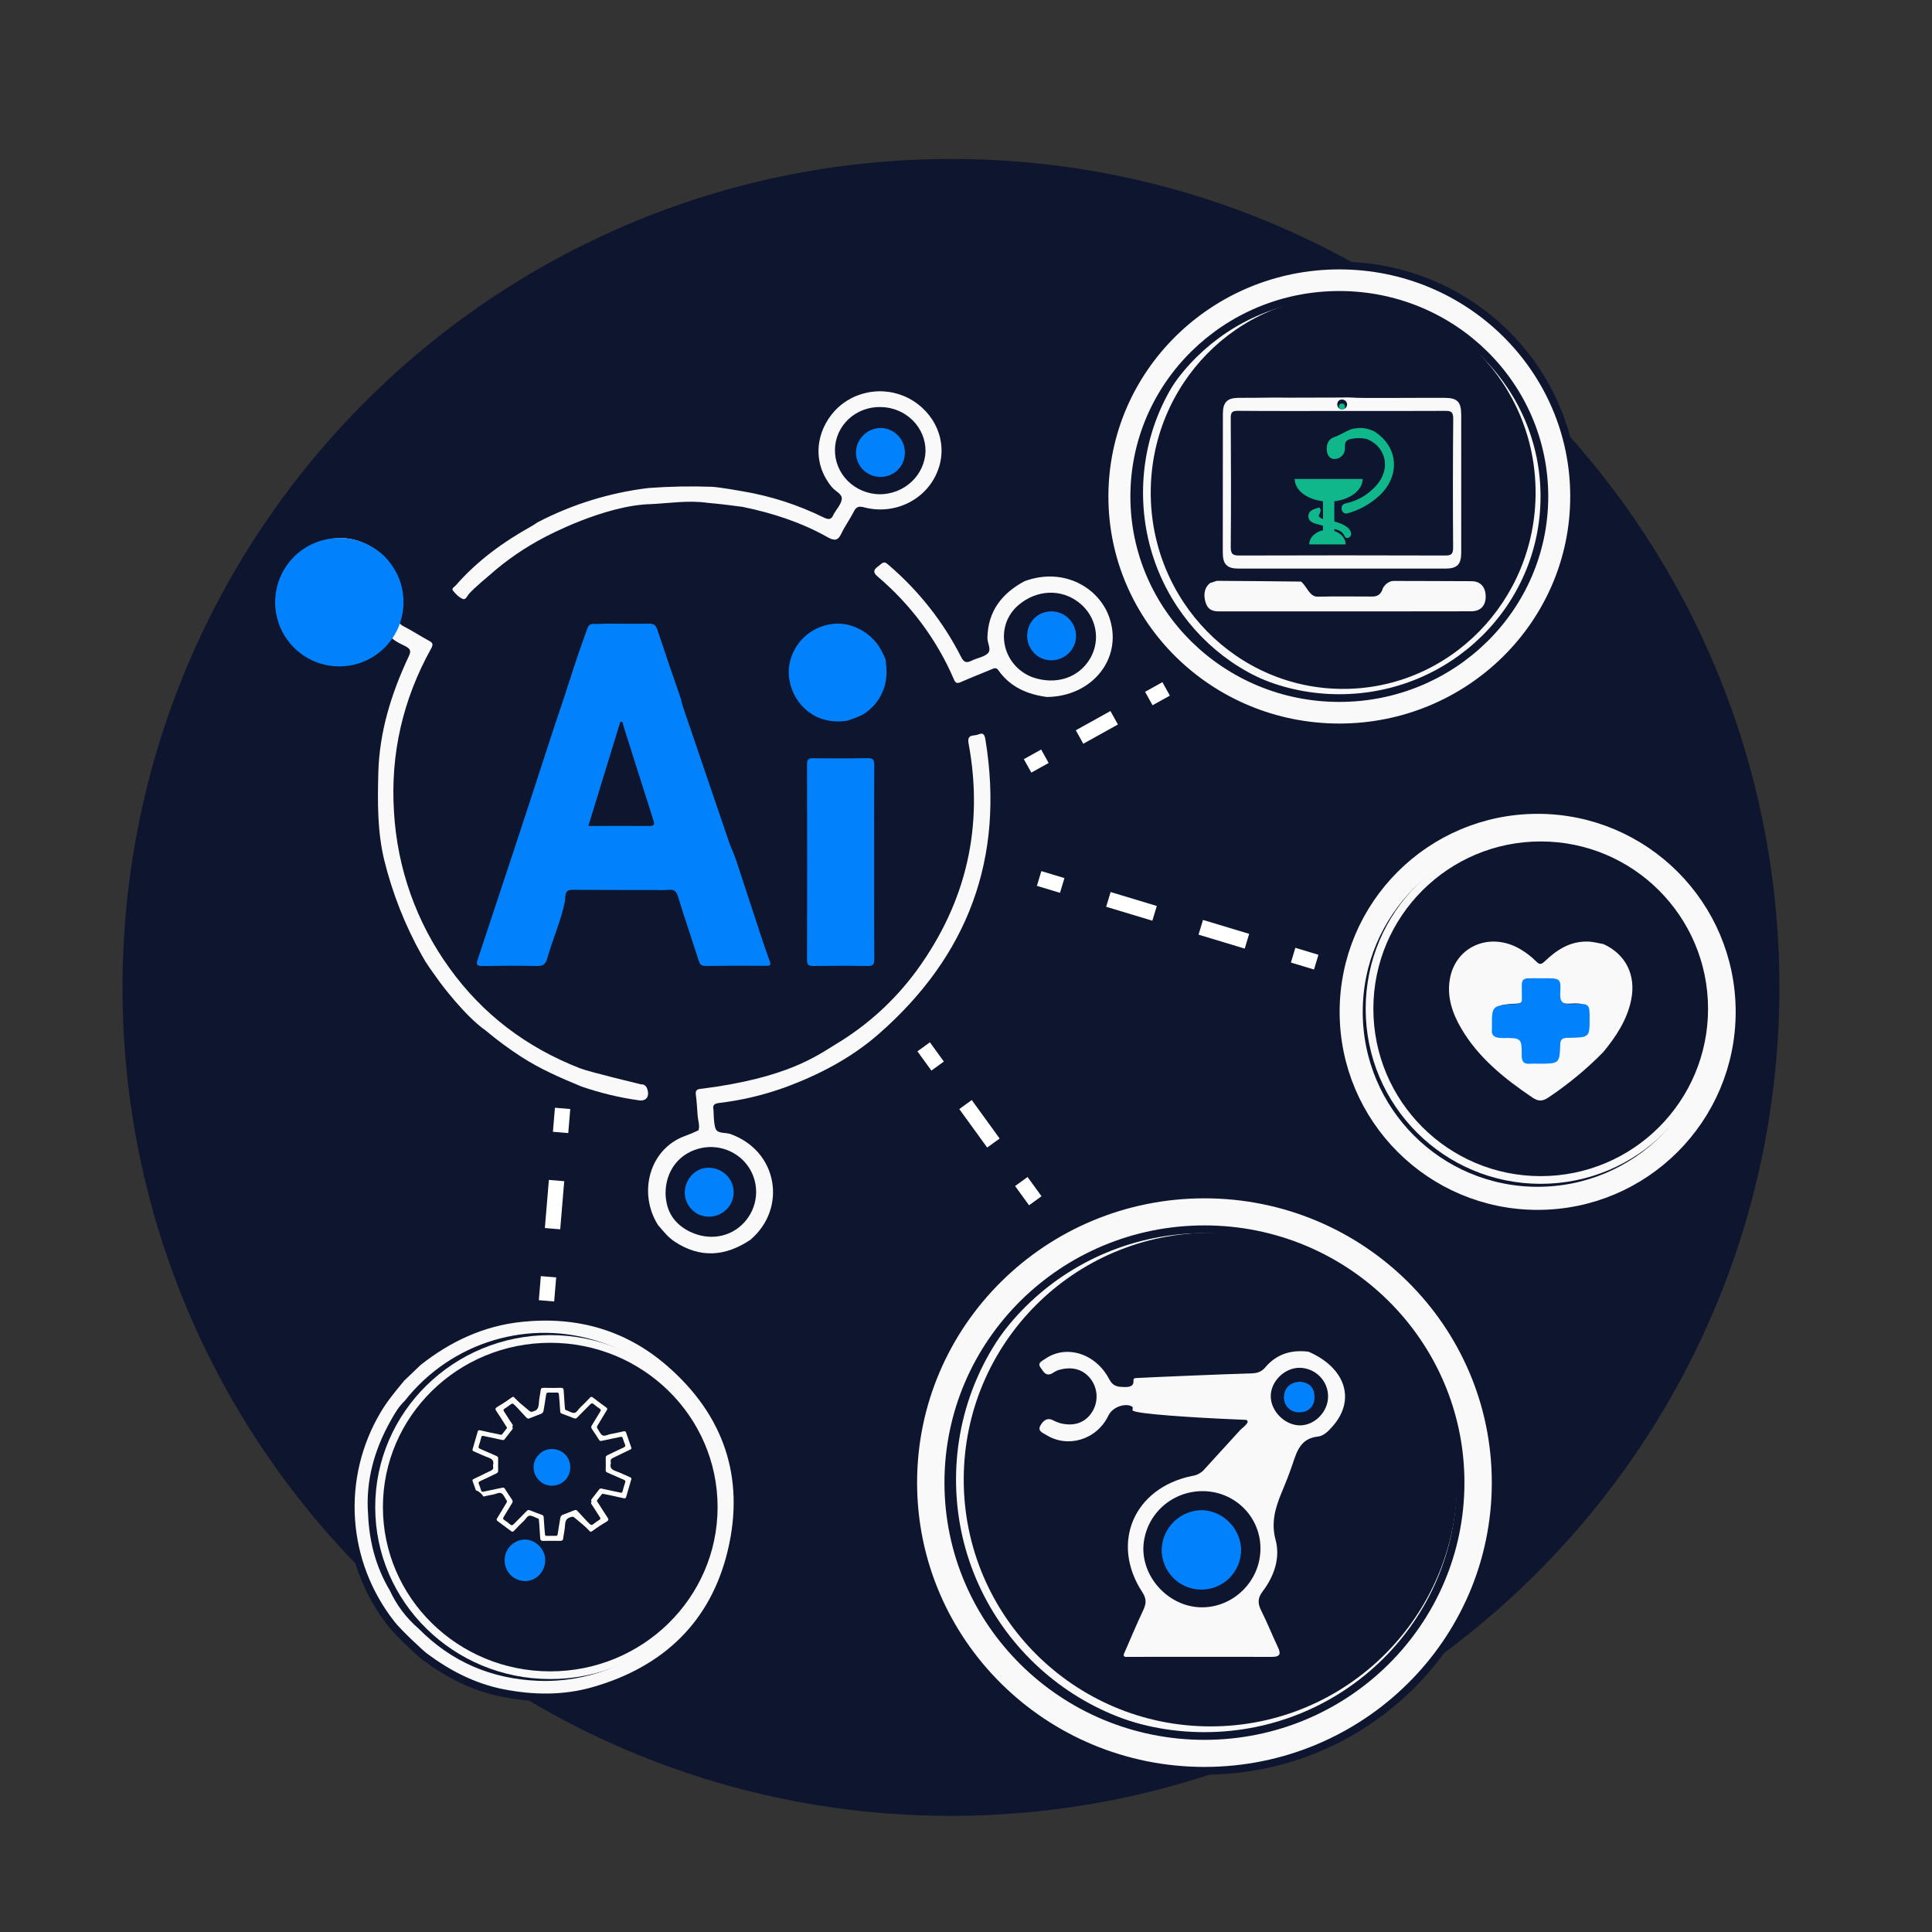 <svg width="251" height="251" viewBox="0 0 251 251" fill="none" xmlns="http://www.w3.org/2000/svg">
<rect x="0" y="0" width="251" height="251" fill="#333333" stroke="none"/>
<path d="M231.172 128.281C231.156 187.722 182.956 235.909 123.514 235.909C64.073 235.909 15.899 187.722 15.916 128.281C15.932 68.839 64.132 20.652 123.573 20.652C183.015 20.652 231.188 68.839 231.172 128.281Z" fill="#0E152E"/>
<path d="M78.872 81.019C80.675 81.019 82.475 81.067 84.275 81.019C84.941 81.003 85.214 81.243 85.417 81.847C86.409 84.847 87.434 87.821 88.46 90.797C88.533 91.095 88.587 91.4 88.685 91.689C90.703 97.634 92.725 103.576 94.754 109.515C95.028 110.314 95.262 110.631 95.678 111.881C96.728 115.08 97.777 118.276 98.826 121.471C99.203 122.613 99.58 123.748 100.002 124.882C100.183 125.364 100.064 125.474 99.592 125.474C96.927 125.463 94.262 125.455 91.609 125.492C90.994 125.492 90.885 125.143 90.743 124.702C89.856 121.957 88.935 119.221 88.078 116.466C87.873 115.785 87.566 115.522 86.858 115.607C86.244 115.65 85.628 115.657 85.013 115.627C81.466 115.627 77.919 115.627 74.372 115.601C73.245 115.601 73.525 116.429 73.382 117.141C72.875 119.664 71.785 122.038 71.094 124.52C70.874 125.31 70.513 125.515 69.741 125.499C67.387 125.451 65.025 125.461 62.679 125.499C61.954 125.509 61.829 125.352 62.064 124.642C65.199 115.199 68.336 105.758 71.397 96.285C72.256 93.627 73.185 90.992 74.026 88.328C74.731 86.088 75.506 83.849 76.318 81.632C76.478 81.195 76.697 81.046 77.138 81.057C77.718 81.081 78.296 81.038 78.872 81.019ZM76.437 107.307C79.205 107.307 81.796 107.294 84.386 107.307C85.13 107.307 85.017 106.973 84.855 106.464C83.555 102.405 82.282 98.338 80.988 94.277C80.927 94.086 81.009 93.751 80.593 93.763C79.221 98.237 77.847 102.707 76.437 107.307Z" fill="#0182FC"/>
<path d="M83.075 142.96C80.5 142.606 77.965 141.998 75.504 141.142C72.817 140.034 70.158 138.877 67.695 137.281C66.092 136.245 64.555 135.107 63.09 133.876C60.413 132.023 57.188 127.676 57.061 127.493C56.934 127.31 56.038 126.052 56.034 126.052L55.596 125.42L55.612 125.436L55.194 124.802L55.21 124.818L54.794 124.1C52.621 120.222 50.98 116.057 49.914 111.721C49.02 108.003 49.054 104.231 49.148 100.452C49.281 95.099 50.827 90.135 53.062 85.36C53.369 84.701 53.463 84.372 52.694 83.966C52.121 83.666 51.488 83.423 50.979 82.959C50.553 82.568 50.33 82.996 50.093 83.262C48.944 84.576 47.398 85.456 45.702 85.762C41.984 86.451 38.459 84.411 37.052 80.717C35.721 77.252 37.052 73.194 40.157 71.176C43.023 69.323 46.23 69.49 49.153 71.651C51.518 73.402 52.676 76.838 51.864 79.916C51.663 80.639 51.765 81.026 52.443 81.372C53.544 81.934 54.585 82.626 55.676 83.213C56.17 83.48 56.353 83.639 56.01 84.259C52.354 90.837 50.702 97.926 51.186 105.476C51.605 112.793 54.095 119.826 58.353 125.716C62.726 131.821 68.454 136.095 75.329 138.78C76.682 139.307 83.105 140.819 83.288 140.88C83.446 140.865 83.604 140.902 83.739 140.986C83.874 141.07 83.979 141.197 84.038 141.348C84.239 141.809 84.369 142.633 83.654 142.906C83.468 142.972 83.269 142.991 83.075 142.96V142.96ZM44.389 72.115C41.108 72.105 38.668 74.585 38.672 77.927C38.661 79.467 39.248 80.949 40.303 82.046C41.359 83.143 42.796 83.766 44.299 83.779C47.402 83.828 50.073 81.115 50.079 77.909C50.078 77.145 49.93 76.389 49.644 75.684C49.357 74.98 48.937 74.34 48.409 73.801C47.88 73.263 47.253 72.837 46.563 72.547C45.873 72.258 45.135 72.111 44.389 72.115V72.115Z" fill="#F9F9F9"/>
<path d="M108.593 135.657C112.715 133.186 116.292 129.921 119.113 126.058C125.563 117.191 127.824 107.349 125.837 96.593C125.598 95.295 126.543 95.665 127.086 95.423C127.849 95.085 127.947 95.612 128.034 96.148C130.513 111.42 125.816 124.162 114.115 134.37C110.528 137.499 106.335 139.68 101.839 141.321C99.121 142.292 96.301 142.953 93.431 143.293C92.793 143.375 92.559 143.57 92.693 144.181C92.722 144.314 92.693 146.113 93.003 146.707C93.313 147.302 94.237 147.106 94.875 147.324C101.053 149.503 102.311 156.987 97.472 161.084C94.243 163.235 90.97 163.508 87.639 161.302C86.765 160.727 86.143 159.91 85.475 159.14C82.847 154.915 84.397 149.271 88.958 147.596C89.566 147.379 90.161 147.129 90.741 146.847C90.949 146.304 90.687 145.579 90.635 144.935C90.562 144.051 90.531 143.161 90.408 142.283C90.317 141.638 90.541 141.487 91.17 141.446C102.299 140.032 106.113 137.17 108.593 135.657ZM86.467 155.038C86.519 157.299 87.524 158.961 89.574 159.989C92.091 161.234 94.898 160.772 96.69 158.813C97.555 157.868 98.089 156.671 98.209 155.402C98.329 154.132 98.031 152.859 97.357 151.771C96.675 150.688 95.653 149.855 94.446 149.401C93.239 148.947 91.915 148.896 90.677 149.257C88.09 149.999 86.472 152.223 86.467 155.038Z" fill="#F9F9F9"/>
<path d="M96.442 63.82C100.128 64.44 103.696 65.592 107.026 67.237C107.662 67.549 108.029 67.503 108.28 66.857C108.295 66.827 108.311 66.798 108.329 66.77C108.694 66.134 109.27 65.524 109.359 64.853C109.447 64.181 108.535 63.83 108.093 63.307C105.416 60.095 106.009 56 108.472 53.35C109.733 51.996 111.457 51.125 113.328 50.896C115.2 50.666 117.094 51.093 118.667 52.099C121.981 54.226 123.221 58.182 121.642 61.597C120.879 63.281 119.514 64.644 117.795 65.437C116.077 66.23 114.12 66.4 112.282 65.915C111.576 65.735 111.253 65.818 110.928 66.456C110.438 67.435 109.769 68.335 109.303 69.327C108.857 70.278 108.377 70.274 107.512 69.787C104.076 67.855 100.352 66.645 96.473 65.852C96.207 65.798 93.179 65.425 91.921 65.326C89.483 64.976 87.064 65.367 84.637 65.49C78.501 65.618 70.865 69.738 70.795 69.774C68.2 71.12 65.79 72.775 63.622 74.7C63.476 74.828 61.708 76.29 60.977 77.096C60.717 77.378 60.518 77.966 60.141 77.817C59.634 77.619 59.192 77.162 58.844 76.727C58.611 76.439 59.06 76.232 59.239 76.025C62.01 72.847 65.393 70.397 69.099 68.335C69.36 68.19 69.603 68.013 69.854 67.85C74.32 65.524 79.194 64.016 84.229 63.402C86.981 63.198 89.743 63.144 92.501 63.242C93.562 63.303 96.17 63.774 96.442 63.82ZM108.476 58.41C108.462 59.163 108.602 59.911 108.889 60.611C109.177 61.311 109.604 61.949 110.148 62.489C110.692 63.029 111.341 63.459 112.059 63.756C112.776 64.052 113.547 64.209 114.327 64.217C115.867 64.201 117.341 63.613 118.443 62.575C119.545 61.536 120.189 60.128 120.242 58.642C120.26 57.139 119.661 55.69 118.576 54.61C117.491 53.531 116.008 52.909 114.45 52.881C113.68 52.858 112.912 52.984 112.193 53.25C111.473 53.517 110.816 53.92 110.259 54.435C109.703 54.95 109.259 55.566 108.952 56.249C108.646 56.931 108.484 57.666 108.476 58.41V58.41Z" fill="#F9F9F9"/>
<path d="M113.57 112.064C113.57 116.244 113.556 120.426 113.585 124.606C113.585 125.279 113.445 125.513 112.74 125.5C110.382 125.456 108.023 125.462 105.66 125.5C105.025 125.5 104.846 125.338 104.848 124.68C104.873 116.214 104.873 107.749 104.848 99.284C104.848 98.567 105.118 98.504 105.693 98.51C108.017 98.533 110.343 98.546 112.665 98.495C113.393 98.478 113.587 98.683 113.581 99.421C113.556 103.635 113.57 107.848 113.57 112.064Z" fill="#0182FC"/>
<path d="M136.018 90.551C133.419 90.21 131.204 89.224 129.697 87.064C129.42 86.662 129.12 86.831 128.79 86.968C127.476 87.516 126.149 88.035 124.849 88.605C124.362 88.819 124.148 88.778 123.93 88.269C121.728 83.13 118.325 78.546 113.984 74.869C113.05 74.073 114.003 73.703 114.335 73.38C114.843 72.897 115.051 73.056 115.444 73.398C119.365 76.754 122.565 80.813 124.862 85.346C125.244 86.108 125.597 86.152 126.277 85.814C126.957 85.475 127.841 85.364 128.339 84.875C128.836 84.386 128.269 83.558 128.282 82.861C128.345 79.467 130.1 77.123 133.094 75.511C138.296 73.592 142.961 76.454 144.2 80.454C145.812 85.624 141.865 90.488 136.018 90.551ZM134.152 87.991C137.2 89.042 140.173 88.061 141.651 85.513C142.328 84.328 142.549 82.953 142.275 81.627C142.001 80.302 141.251 79.111 140.154 78.263C137.858 76.484 134.744 76.599 132.386 78.551C129.122 81.258 130.089 86.452 134.152 87.991Z" fill="#F9F9F9"/>
<path d="M105.002 92.458C103.706 91.442 102.837 89.986 102.563 88.372C102.432 87.685 102.432 86.98 102.563 86.292C102.799 84.961 103.457 83.739 104.441 82.802C105.425 81.865 106.684 81.261 108.037 81.079C110.51 80.701 113.206 82.123 114.466 84.433C114.624 84.726 115.058 85.608 115.068 85.773C115.213 87.01 115.269 88.237 114.831 89.444C114.361 90.828 113.424 92.009 112.177 92.79C111.896 92.969 110.369 93.609 109.847 93.671C107.917 93.894 106.322 93.452 105.002 92.458Z" fill="#0182FC"/>
<path d="M52.423 78.379C52.395 80.027 51.88 81.63 50.942 82.985C50.004 84.341 48.685 85.388 47.152 85.994C45.62 86.6 43.941 86.739 42.33 86.392C40.719 86.046 39.246 85.229 38.098 84.046C36.95 82.863 36.179 81.366 35.881 79.745C35.584 78.124 35.773 76.451 36.425 74.937C37.078 73.423 38.164 72.137 39.547 71.24C40.931 70.344 42.548 69.877 44.197 69.899C45.295 69.912 46.379 70.142 47.388 70.576C48.397 71.009 49.31 71.638 50.075 72.427C50.839 73.215 51.441 74.147 51.844 75.168C52.247 76.19 52.444 77.281 52.423 78.379V78.379Z" fill="#0182FC"/>
<path d="M89.205 156.138V156.12C88.918 155.436 88.884 154.675 89.109 153.969C89.69 152.223 91.351 151.289 93.157 151.898C93.573 152.041 93.955 152.266 94.279 152.561C94.603 152.855 94.862 153.212 95.041 153.61C95.219 154.007 95.313 154.436 95.316 154.871C95.32 155.306 95.232 155.737 95.06 156.137C94.887 156.537 94.633 156.897 94.314 157.196C93.994 157.495 93.615 157.726 93.202 157.875C92.788 158.024 92.347 158.087 91.908 158.061C91.468 158.034 91.039 157.919 90.646 157.722C90.514 157.652 90.387 157.572 90.269 157.482C89.797 157.138 89.429 156.673 89.205 156.138Z" fill="#0182FC"/>
<path d="M117.556 58.826C117.558 59.248 117.475 59.666 117.31 60.054C117.146 60.443 116.904 60.794 116.6 61.087C116.296 61.379 115.936 61.606 115.541 61.755C115.146 61.904 114.725 61.971 114.304 61.953C113.469 61.938 112.674 61.593 112.093 60.994C111.511 60.395 111.191 59.589 111.202 58.755C111.224 57.903 111.58 57.095 112.194 56.505C112.808 55.914 113.629 55.59 114.481 55.602C115.314 55.629 116.102 55.983 116.677 56.586C117.253 57.188 117.568 57.993 117.556 58.826V58.826Z" fill="#0182FC"/>
<path d="M187.654 51.686C189.339 51.686 189.838 52.194 189.838 53.924C189.838 59.868 189.838 65.813 189.838 71.757C189.838 73.344 189.324 73.87 187.751 73.87C178.802 73.87 169.854 73.87 160.908 73.87C159.416 73.87 158.862 73.314 158.86 71.808C158.86 65.788 158.865 59.772 158.873 53.759C158.873 52.254 159.433 51.699 160.921 51.686C162.536 51.671 164.15 51.686 165.766 51.65C166.088 51.65 167.205 51.662 167.464 51.665C169.695 51.665 171.927 51.659 174.159 51.647C174.733 51.621 175.308 51.624 175.882 51.658C176.149 51.746 183.992 51.673 187.654 51.686ZM174.382 53.393C169.859 53.393 165.323 53.413 160.811 53.374C160.053 53.374 159.89 53.589 159.895 54.333C159.931 59.923 159.945 65.498 159.895 71.08C159.895 72.004 160.181 72.172 161.011 72.17C169.918 72.14 178.825 72.14 187.732 72.17C188.509 72.17 188.785 72.032 188.785 71.148C188.746 65.558 188.75 59.975 188.798 54.4C188.798 53.488 188.5 53.374 187.734 53.38C183.287 53.408 178.833 53.391 174.382 53.393ZM175.014 52.555C175.011 52.466 174.991 52.378 174.955 52.297C174.918 52.216 174.866 52.143 174.802 52.083C174.737 52.023 174.662 51.977 174.58 51.947C174.497 51.917 174.41 51.904 174.323 51.91C174.244 51.908 174.166 51.923 174.093 51.954C174.02 51.984 173.954 52.03 173.899 52.087C173.844 52.145 173.802 52.214 173.774 52.289C173.746 52.364 173.734 52.444 173.737 52.525C173.731 52.614 173.745 52.704 173.777 52.788C173.809 52.872 173.859 52.947 173.923 53.009C173.987 53.07 174.064 53.117 174.147 53.145C174.231 53.172 174.32 53.181 174.407 53.17C174.565 53.163 174.716 53.097 174.828 52.983C174.94 52.869 175.007 52.716 175.014 52.555V52.555Z" fill="#F9F9F9"/>
<path d="M180.051 79.43H179.592C172.523 79.43 165.455 79.43 158.387 79.43C157.611 79.43 156.896 79.27 156.597 78.162C156.336 77.19 156.487 76.324 157.198 75.755L158.093 75.459C159.489 75.459 167.909 75.539 169.019 75.557C169.783 76.132 170.094 77.545 171.213 77.519C173.572 77.462 175.93 77.498 178.289 77.501C178.918 77.501 179.43 77.255 179.671 76.386C179.855 76.081 180.09 75.838 180.357 75.68C180.624 75.521 180.916 75.45 181.207 75.474C184.526 75.498 187.848 75.474 191.167 75.506C192.324 75.506 192.988 76.244 193.015 77.433C193.043 78.68 192.37 79.412 191.128 79.418C187.43 79.428 183.738 79.432 180.051 79.43Z" fill="#F9F9F9"/>
<path d="M208.294 136.682C206.137 138.882 203.739 140.866 201.139 142.6C200.395 143.084 199.862 143.116 199.104 142.6C195.428 140.124 192.039 137.379 189.846 133.62C188.679 131.633 187.968 129.522 188.357 127.218C189.088 122.882 193.683 120.975 197.616 123.374C198.33 123.804 198.985 124.315 199.565 124.895C200.028 125.365 200.247 125.304 200.685 124.895C202.191 123.47 203.853 122.312 206.162 122.323C206.893 122.323 207.597 122.523 208.311 122.65C211.235 123.976 212.585 126.714 211.907 129.958C211.371 132.512 209.965 134.657 208.294 136.682ZM200.157 127.12C197.538 127.12 197.842 126.893 197.832 129.318C197.825 129.431 197.825 129.545 197.832 129.658C197.896 130.194 197.645 130.353 197.072 130.387C194.224 130.555 194.224 130.573 194.239 133.284C194.245 133.359 194.245 133.435 194.239 133.511C194.129 134.419 194.59 134.68 195.52 134.671C197.791 134.65 197.823 134.684 197.818 136.866C197.818 137.636 198.037 138.012 198.912 137.915C199.195 137.899 199.479 137.899 199.762 137.915C202.345 137.915 202.371 137.915 202.442 135.486C202.461 134.841 202.686 134.664 203.356 134.65C205.97 134.605 205.97 134.585 205.972 132.237C205.972 130.364 205.972 130.292 203.892 130.392C202.673 130.451 202.393 130.076 202.444 129.007C202.535 127.125 202.466 127.12 200.395 127.125L200.157 127.12Z" fill="#F9F9F9"/>
<path d="M134.089 84.539C133.589 83.873 133.366 83.04 133.467 82.215C133.515 81.754 133.665 81.309 133.907 80.913C134.149 80.517 134.476 80.179 134.866 79.924C135.268 79.665 135.726 79.504 136.203 79.454C136.862 79.374 137.529 79.5 138.113 79.813C138.696 80.126 139.168 80.612 139.461 81.202C139.759 81.791 139.863 82.458 139.758 83.108C139.654 83.759 139.346 84.361 138.879 84.828C138.415 85.3 137.815 85.616 137.162 85.734C136.509 85.852 135.835 85.765 135.234 85.485V85.485C134.778 85.271 134.384 84.946 134.089 84.539V84.539Z" fill="#0182FC"/>
<path d="M174.746 52.829C174.742 52.931 174.701 53.026 174.631 53.098C174.561 53.169 174.468 53.211 174.369 53.215C174.315 53.222 174.26 53.217 174.208 53.199C174.156 53.182 174.108 53.153 174.068 53.114C174.029 53.075 173.998 53.028 173.978 52.976C173.958 52.923 173.949 52.867 173.953 52.81C173.951 52.76 173.958 52.71 173.976 52.662C173.993 52.615 174.02 52.572 174.054 52.536C174.088 52.5 174.129 52.471 174.174 52.452C174.219 52.433 174.268 52.424 174.317 52.425C174.371 52.421 174.425 52.429 174.477 52.448C174.528 52.467 174.575 52.496 174.615 52.533C174.655 52.571 174.687 52.617 174.71 52.668C174.732 52.718 174.745 52.773 174.746 52.829V52.829Z" fill="#0FB78A"/>
<path d="M200.224 127.091H200.487C202.727 127.091 202.801 127.091 202.703 129.027C202.648 130.127 202.951 130.513 204.269 130.452C206.519 130.349 206.522 130.424 206.519 132.351C206.519 134.767 206.519 134.788 203.689 134.834C202.956 134.848 202.722 135.031 202.701 135.694C202.622 138.196 202.593 138.196 199.802 138.194C199.496 138.177 199.189 138.177 198.882 138.194C197.936 138.294 197.696 137.906 197.699 137.114C197.699 134.869 197.67 134.834 195.214 134.855C194.207 134.855 193.709 134.594 193.828 133.662C193.834 133.584 193.834 133.506 193.828 133.428C193.812 130.639 193.812 130.625 196.893 130.447C197.512 130.412 197.783 130.249 197.715 129.697C197.707 129.581 197.707 129.464 197.715 129.347C197.72 126.864 197.391 127.102 200.224 127.091Z" fill="#0182FC"/>
<path d="M178.504 56.018C181.642 57.983 181.989 61.725 179.261 64.338C178.043 65.474 176.599 66.282 175.046 66.697C174.3 66.91 173.966 65.684 174.703 65.436C174.788 65.407 174.875 65.383 174.962 65.363C176.459 65.036 177.826 64.207 178.874 62.991C180.684 60.91 180.099 58.106 177.664 57.069C177.635 57.057 177.606 57.046 177.575 57.038C176.905 56.88 176.213 56.876 175.541 57.025C175.071 57.106 174.684 57.295 174.734 58.059C174.792 58.928 174.277 59.546 173.47 59.625C172.907 59.682 172.483 59.295 172.392 58.65C172.272 57.8 172.535 57.059 173.319 56.795C174.132 56.524 174.84 56.005 175.642 55.734C175.678 55.721 175.715 55.712 175.752 55.706C176.72 55.557 177.266 55.511 178.369 55.959L178.504 56.018Z" fill="#0FB78A"/>
<path d="M171.371 65.927C171.933 66.423 171.131 66.898 171.376 67.131C171.845 67.583 172.564 67.565 173.178 67.711C173.847 67.875 174.483 68.072 175.038 68.505C175.277 68.676 175.449 68.932 175.523 69.226C175.556 69.346 175.545 69.475 175.494 69.588C175.442 69.701 175.353 69.79 175.243 69.838C175.197 69.867 175.147 69.887 175.094 69.894C175.041 69.902 174.987 69.898 174.935 69.883C174.884 69.867 174.836 69.841 174.795 69.805C174.754 69.769 174.721 69.724 174.697 69.674C174.375 68.901 173.674 68.819 173.038 68.623C172.402 68.428 171.728 68.269 171.076 68.08C170.564 67.932 170.006 67.752 169.982 67.095C169.959 66.439 170.492 66.209 171.011 66.045C171.1 66.01 171.286 65.971 171.371 65.927Z" fill="#0FB78A"/>
<path d="M162.534 178.428C163.293 178.407 163.861 178.261 164.392 177.631C165.839 175.922 167.757 175.328 169.965 175.607C169.992 175.61 170.018 175.618 170.043 175.628C174.819 177.72 176.153 181.874 173.142 185.286C172.607 185.904 171.986 186.553 171.227 186.633C169.059 186.862 168.522 188.416 167.972 190.082C167.544 191.374 167.035 192.638 166.51 193.895C165.689 195.889 165.108 197.792 165.726 200.076C166.351 202.437 165.526 204.789 164.039 206.751C163.365 207.645 163.393 208.331 163.858 209.255C164.63 210.784 165.258 212.385 165.995 213.937C166.398 214.78 166.42 215.259 165.251 215.256C159.004 215.238 152.773 215.256 146.229 215.256C146.187 215.256 146.147 215.246 146.11 215.226C146.074 215.206 146.043 215.178 146.02 215.144C145.998 215.11 145.984 215.07 145.981 215.029C145.977 214.989 145.984 214.948 146.001 214.91C146.894 212.855 147.669 211.004 148.525 209.19C148.921 208.343 148.978 207.725 148.406 206.85C144.23 200.472 147.303 193.314 154.847 191.754C155.418 191.683 155.948 191.424 156.352 191.018C157.939 189.271 159.53 187.527 161.125 185.786C161.438 185.477 161.84 185.23 162.062 184.822C162.081 184.785 162.09 184.744 162.089 184.703C162.088 184.662 162.076 184.621 162.055 184.586C162.034 184.55 162.004 184.52 161.968 184.499C161.932 184.477 161.892 184.465 161.85 184.464L158.414 184.309C156.219 184.204 147.296 183.718 147.153 183.225C147.095 183.18 147.201 182.865 147.153 182.816C146.585 182.245 144.655 182.569 143.999 183.91C142.474 187.081 138.707 188.154 135.949 186.438C135.509 186.163 134.734 185.935 135.178 185.184C135.49 184.643 135.968 184.118 136.768 184.498C137.084 184.669 137.418 184.806 137.764 184.906C139.326 185.283 140.691 184.983 141.659 183.762C142.216 183.051 142.501 182.167 142.462 181.268C142.423 180.369 142.063 179.513 141.447 178.852C140.381 177.736 138.998 177.554 137.47 178.002C137.204 178.111 136.951 178.249 136.714 178.413C135.852 178.895 135.534 178.138 135.19 177.677C134.728 177.059 135.384 176.824 135.768 176.552C138.476 174.649 142.327 175.786 144.099 179.17C144.633 180.193 145.307 180.18 146.182 180.202C146.938 180.202 147.325 179.976 147.256 179.312C147.253 179.279 147.256 179.246 147.266 179.214C147.276 179.182 147.292 179.153 147.314 179.128C147.335 179.102 147.362 179.081 147.392 179.066C147.422 179.051 147.454 179.042 147.488 179.04C149.374 178.929 158.961 178.527 162.534 178.428ZM163.752 201.266C163.769 200.278 163.586 199.297 163.214 198.38C162.842 197.464 162.289 196.629 161.587 195.927C160.885 195.225 160.048 194.668 159.125 194.29C158.203 193.912 157.213 193.72 156.215 193.726C154.201 193.724 152.267 194.506 150.831 195.903C149.395 197.3 148.572 199.2 148.54 201.192C148.54 205.25 152.067 208.803 156.131 208.819C160.257 208.837 163.721 205.404 163.752 201.269V201.266ZM168.84 177.699C166.86 177.699 165.07 179.488 165.092 181.426C165.114 183.363 166.935 185.159 168.859 185.181C170.783 185.202 172.539 183.428 172.539 181.426C172.544 180.448 172.158 179.507 171.465 178.809C170.773 178.111 169.829 177.712 168.84 177.699Z" fill="#F9F9F9"/>
<path d="M156.246 196.194C157.571 196.268 158.82 196.838 159.745 197.792C160.671 198.745 161.206 200.013 161.244 201.343C161.244 202.716 160.7 204.032 159.732 205.003C158.763 205.974 157.45 206.519 156.081 206.519C154.712 206.519 153.398 205.974 152.43 205.003C151.462 204.032 150.918 202.716 150.918 201.343C150.952 199.954 151.53 198.635 152.527 197.671C153.524 196.707 154.861 196.176 156.246 196.194Z" fill="#0182FC"/>
<path d="M168.99 179.513C170.098 179.647 170.801 180.279 170.77 181.504C170.79 181.762 170.755 182.022 170.667 182.267C170.58 182.511 170.442 182.733 170.263 182.92C170.084 183.106 169.867 183.252 169.628 183.348C169.389 183.444 169.132 183.488 168.875 183.476C168.591 183.502 168.306 183.464 168.039 183.363C167.773 183.263 167.532 183.104 167.335 182.897C167.137 182.691 166.989 182.442 166.899 182.17C166.81 181.898 166.783 181.609 166.819 181.324C166.908 180.217 167.718 179.531 168.99 179.513Z" fill="#0182FC"/>
<path d="M157.272 224.788C175.257 224.788 189.838 210.208 189.838 192.222C189.838 174.236 175.257 159.655 157.272 159.655C139.286 159.655 124.705 174.236 124.705 192.222C124.705 210.208 139.286 224.788 157.272 224.788Z" stroke="#F9F9F9" stroke-miterlimit="10"/>
<path d="M174.5 90C188.583 90 200 78.359 200 64C200 49.641 188.583 38 174.5 38C160.417 38 149 49.641 149 64C149 78.359 160.417 90 174.5 90Z" stroke="#F9F9F9" stroke-miterlimit="10"/>
<path d="M200.164 153.3C212.447 153.3 222.405 143.343 222.405 131.06C222.405 118.777 212.447 108.819 200.164 108.819C187.881 108.819 177.924 118.777 177.924 131.06C177.924 143.343 187.881 153.3 200.164 153.3Z" stroke="#F9F9F9" stroke-miterlimit="10"/>
<path d="M123.201 192.619C123.201 174.444 138.094 159.701 156.478 159.701C174.861 159.701 189.755 174.444 189.755 192.619C189.755 210.794 174.861 225.536 156.478 225.536C138.094 225.536 123.201 210.794 123.201 192.619ZM156.478 155.184C135.589 155.184 118.646 171.939 118.646 192.619C118.646 213.299 135.589 230.054 156.478 230.054C177.367 230.054 194.31 213.299 194.31 192.619C194.31 171.939 177.367 155.184 156.478 155.184Z" fill="#F9F9F9" stroke="#0E152E" stroke-miterlimit="10"/>
<path d="M147.357 64.5C147.357 50.043 159.278 38.309 174 38.309C188.722 38.309 200.643 50.043 200.643 64.5C200.643 78.957 188.722 90.691 174 90.691C159.278 90.691 147.357 78.957 147.357 64.5ZM174 34.5C157.163 34.5 143.5 47.924 143.5 64.5C143.5 81.076 157.163 94.5 174 94.5C190.837 94.5 204.5 81.076 204.5 64.5C204.5 47.924 190.837 34.5 174 34.5Z" fill="#F9F9F9" stroke="#0E152E" stroke-miterlimit="10"/>
<path d="M199.767 155.684C213.147 155.684 223.994 144.838 223.994 131.458C223.994 118.078 213.147 107.231 199.767 107.231C186.387 107.231 175.541 118.078 175.541 131.458C175.541 144.838 186.387 155.684 199.767 155.684Z" stroke="#F9F9F9" stroke-width="3" stroke-miterlimit="10"/>
<path d="M54.337 176.939L54.318 176.954L54.301 176.97L52.154 179.025L52.132 179.046L52.113 179.07C51.989 179.222 51.864 179.374 51.739 179.526C50.791 180.681 49.819 181.866 49.031 183.211C46.484 187.49 45.297 192.424 45.622 197.375C45.947 202.327 47.77 207.068 50.855 210.988C51.345 211.616 52.339 212.614 53.228 213.464C53.678 213.894 54.109 214.294 54.45 214.602C54.769 214.891 55.038 215.126 55.156 215.21C58.206 217.477 61.529 219.216 65.367 219.962C69.301 220.73 73.251 220.778 77.137 219.665C86.54 216.97 92.811 210.947 95.046 201.507C97.324 191.903 94.525 183.58 86.943 177.021L86.943 177.021C81.446 172.278 74.976 170.489 67.774 171.232C62.687 171.756 58.27 173.838 54.337 176.939ZM51.104 206.43L51.093 206.405L51.079 206.382C49.322 203.431 48.477 200.219 48.324 196.797L48.324 196.788L48.323 196.78C47.989 192.507 49.09 188.559 51.188 184.821L51.188 184.821C51.706 183.897 52.201 183.041 52.922 182.36L52.949 182.335L52.972 182.306C58.902 174.783 68.823 171.801 77.852 174.826L77.854 174.827C82.294 176.292 86.157 179.087 88.903 182.819C91.65 186.552 93.143 191.035 93.175 195.643L93.175 195.645C93.297 208.154 82.642 218.364 69.937 217.866C63.973 217.631 58.895 215.45 54.732 211.223L54.717 211.208L54.701 211.194C53.167 209.88 51.94 208.254 51.104 206.43Z" fill="#F9F9F9" stroke="#0E152E"/>
<path d="M71.488 217.639C83.771 217.639 93.728 207.859 93.728 195.796C93.728 183.732 83.771 173.952 71.488 173.952C59.205 173.952 49.247 183.732 49.247 195.796C49.247 207.859 59.205 217.639 71.488 217.639Z" stroke="#F9F9F9" stroke-miterlimit="10"/>
<path fill-rule="evenodd" clip-rule="evenodd" d="M177.029 62.221C177.029 63.678 175.438 64.888 173.352 65.122V68.979C174.214 69.261 174.822 69.939 174.822 70.731H170.094C170.094 69.846 170.854 69.103 171.881 68.896V65.122C169.793 64.888 168.203 63.678 168.203 62.221H177.029Z" fill="#0FB78A"/>
<path d="M72.055 180.915C71.803 180.915 71.549 180.926 71.298 180.915C71.084 180.904 70.986 180.964 70.955 181.183C70.859 181.861 70.733 182.536 70.626 183.214C70.589 183.444 70.514 183.606 70.244 183.683C69.847 183.803 69.457 183.943 69.075 184.103C68.895 184.175 68.766 184.135 68.63 184.02C68.009 183.492 67.377 182.974 66.762 182.443C66.637 182.335 66.55 182.301 66.398 182.404C66.059 182.634 65.709 182.851 65.355 183.06C65.188 183.157 65.202 183.244 65.294 183.385C65.715 184.031 66.117 184.688 66.543 185.331C66.65 185.493 66.636 185.6 66.522 185.742C66.202 186.139 65.891 186.543 65.584 186.949C65.491 187.075 65.412 187.116 65.235 187.075C64.437 186.89 63.633 186.734 62.832 186.56C62.67 186.524 62.576 186.518 62.53 186.713C62.438 187.098 62.322 187.48 62.196 187.856C62.13 188.054 62.172 188.148 62.38 188.232C63.092 188.53 63.79 188.858 64.501 189.158C64.673 189.23 64.723 189.318 64.719 189.487C64.708 190.008 64.707 190.531 64.719 191.053C64.724 191.235 64.662 191.34 64.492 191.42C63.794 191.748 63.108 192.093 62.403 192.413C62.192 192.51 62.125 192.606 62.216 192.819C62.327 193.08 62.422 193.347 62.499 193.618C62.554 193.806 62.653 193.828 62.836 193.788C63.637 193.614 64.442 193.458 65.242 193.283C65.408 193.247 65.497 193.271 65.587 193.413C65.886 193.887 66.193 194.354 66.51 194.815C66.628 194.985 66.634 195.115 66.523 195.292C66.151 195.882 65.806 196.487 65.435 197.077C65.323 197.256 65.329 197.36 65.521 197.482C65.776 197.643 66.017 197.824 66.241 198.024C66.456 198.217 66.594 198.167 66.775 197.979C67.316 197.415 67.881 196.877 68.42 196.315C68.566 196.163 68.684 196.148 68.872 196.225C69.375 196.43 69.886 196.62 70.398 196.805C70.551 196.861 70.624 196.935 70.632 197.097C70.654 197.555 70.692 198.011 70.727 198.468C70.75 198.756 70.779 199.045 70.802 199.333C70.816 199.498 70.895 199.564 71.078 199.559C71.484 199.547 71.89 199.547 72.297 199.559C72.475 199.564 72.551 199.508 72.575 199.34C72.679 198.611 72.799 197.884 72.896 197.154C72.921 196.966 72.997 196.855 73.182 196.784C73.659 196.601 74.133 196.411 74.605 196.213C74.783 196.138 74.902 196.167 75.029 196.309C75.531 196.861 76.049 197.398 76.546 197.952C76.72 198.146 76.855 198.236 77.095 198.021C77.341 197.813 77.602 197.622 77.876 197.45C78.024 197.351 78.038 197.268 77.942 197.12C77.575 196.565 77.241 195.989 76.858 195.444C76.688 195.202 76.844 195.147 77.001 195.054C77.158 194.961 77.278 194.866 77.42 195.101C77.859 195.823 78.319 196.532 78.779 197.242C78.882 197.399 78.896 197.498 78.717 197.623C78.112 198.047 77.512 198.483 76.917 198.93C76.768 199.042 76.69 199.02 76.575 198.895C76.056 198.331 75.517 197.782 75.01 197.209C74.796 196.966 74.634 196.902 74.275 197.006C73.661 197.182 73.445 197.516 73.413 198.094C73.378 198.702 73.241 199.305 73.159 199.91C73.134 200.102 73.051 200.166 72.842 200.161C72.074 200.148 71.305 200.141 70.535 200.164C70.253 200.172 70.195 200.039 70.181 199.838C70.138 199.246 70.105 198.654 70.064 198.062C70.05 197.855 70.023 197.649 70.009 197.442C70.004 197.361 69.98 197.301 69.894 197.275C69.863 197.266 69.828 197.256 69.801 197.244C69.472 197.124 69.142 196.897 68.822 196.911C68.481 196.926 68.324 197.341 68.076 197.57C67.621 197.991 67.193 198.441 66.767 198.89C66.63 199.035 66.536 199.024 66.388 198.911C65.817 198.473 65.241 198.044 64.658 197.622C64.491 197.501 64.486 197.407 64.592 197.24C65.003 196.576 65.392 195.899 65.802 195.236C65.882 195.106 65.878 195.017 65.796 194.9C65.584 194.596 65.449 194.184 65.155 194.009C64.861 193.834 64.451 194.096 64.091 194.161C63.532 194.262 62.977 194.386 62.424 194.512C62.231 194.556 62.126 194.53 62.061 194.331C61.854 193.694 61.633 193.061 61.402 192.43C61.345 192.271 61.402 192.212 61.541 192.145C62.277 191.795 63.004 191.429 63.741 191.081C63.971 190.972 64.118 190.85 64.07 190.584C64.049 190.481 64.049 190.374 64.07 190.271C64.189 189.76 63.912 189.534 63.446 189.361C62.805 189.129 62.188 188.825 61.559 188.558C61.421 188.499 61.352 188.436 61.4 188.275C61.625 187.523 61.838 186.771 62.054 186.015C62.104 185.841 62.165 185.77 62.396 185.827C63.235 186.027 64.083 186.192 64.928 186.371C65.034 186.394 65.147 186.444 65.232 186.34C65.431 186.092 65.627 185.841 65.82 185.588C65.926 185.449 65.79 185.351 65.729 185.254C65.317 184.601 64.905 183.948 64.476 183.306C64.327 183.082 64.317 182.953 64.586 182.796C65.202 182.436 65.799 182.044 66.394 181.655C66.568 181.541 66.671 181.534 66.838 181.679C67.478 182.233 68.141 182.762 68.785 183.311C68.93 183.436 69.048 183.445 69.224 183.387C69.986 183.131 69.982 183.136 70.1 182.364C70.193 181.757 70.307 181.154 70.401 180.547C70.429 180.367 70.507 180.304 70.7 180.307C71.425 180.316 72.15 180.323 72.875 180.307C73.173 180.299 73.115 180.47 73.12 180.63C73.125 180.79 73.146 180.943 72.879 180.923C72.611 180.902 72.33 180.915 72.055 180.915Z" fill="#FFFDF8"/>
<path d="M71.357 199.557C71.609 199.557 71.863 199.546 72.114 199.557C72.328 199.568 72.426 199.508 72.457 199.289C72.553 198.61 72.679 197.936 72.787 197.258C72.823 197.027 72.898 196.866 73.168 196.789C73.565 196.669 73.956 196.529 74.337 196.369C74.517 196.296 74.646 196.337 74.782 196.452C75.403 196.979 76.035 197.498 76.65 198.029C76.775 198.137 76.862 198.171 77.014 198.068C77.353 197.837 77.703 197.621 78.057 197.412C78.224 197.314 78.21 197.228 78.118 197.086C77.697 196.441 77.295 195.784 76.869 195.14C76.762 194.979 76.776 194.872 76.89 194.729C77.21 194.332 77.521 193.929 77.828 193.522C77.921 193.397 78 193.356 78.177 193.397C78.975 193.582 79.78 193.738 80.58 193.912C80.742 193.948 80.836 193.954 80.882 193.759C80.974 193.373 81.09 192.992 81.216 192.615C81.282 192.418 81.24 192.324 81.033 192.24C80.32 191.942 79.622 191.613 78.911 191.313C78.739 191.241 78.689 191.154 78.693 190.984C78.704 190.463 78.705 189.941 78.693 189.419C78.689 189.237 78.75 189.132 78.92 189.052C79.618 188.724 80.304 188.379 81.009 188.058C81.22 187.962 81.287 187.865 81.196 187.652C81.085 187.392 80.991 187.125 80.913 186.854C80.858 186.666 80.759 186.643 80.576 186.683C79.775 186.857 78.97 187.014 78.17 187.189C78.004 187.225 77.915 187.201 77.825 187.059C77.526 186.585 77.219 186.118 76.902 185.657C76.784 185.487 76.778 185.357 76.889 185.18C77.261 184.589 77.606 183.985 77.977 183.394C78.089 183.216 78.083 183.112 77.891 182.99C77.636 182.829 77.395 182.647 77.171 182.448C76.956 182.255 76.819 182.305 76.637 182.493C76.096 183.057 75.531 183.595 74.992 184.157C74.846 184.308 74.728 184.324 74.54 184.247C74.037 184.041 73.526 183.852 73.014 183.666C72.861 183.611 72.788 183.537 72.781 183.375C72.758 182.917 72.72 182.461 72.685 182.004C72.662 181.715 72.633 181.427 72.61 181.138C72.596 180.974 72.517 180.907 72.334 180.912C71.928 180.924 71.522 180.924 71.115 180.912C70.937 180.907 70.861 180.964 70.837 181.131C70.733 181.861 70.613 182.588 70.516 183.318C70.491 183.506 70.415 183.617 70.23 183.688C69.753 183.87 69.279 184.061 68.807 184.259C68.629 184.333 68.51 184.305 68.383 184.163C67.882 183.611 67.364 183.074 66.867 182.52C66.692 182.325 66.557 182.236 66.317 182.451C66.071 182.659 65.81 182.849 65.536 183.022C65.388 183.121 65.374 183.203 65.47 183.352C65.837 183.907 66.171 184.483 66.554 185.028C66.724 185.27 66.568 185.324 66.411 185.418C66.254 185.511 66.134 185.605 65.992 185.371C65.553 184.649 65.093 183.939 64.633 183.23C64.53 183.072 64.516 182.974 64.695 182.849C65.3 182.424 65.9 181.988 66.495 181.542C66.644 181.43 66.722 181.452 66.837 181.577C67.356 182.14 67.895 182.69 68.402 183.263C68.617 183.505 68.778 183.569 69.137 183.466C69.751 183.289 69.967 182.956 69.999 182.378C70.034 181.77 70.171 181.167 70.253 180.561C70.278 180.369 70.361 180.306 70.57 180.311C71.338 180.323 72.108 180.331 72.877 180.308C73.159 180.3 73.217 180.433 73.231 180.634C73.274 181.225 73.307 181.818 73.348 182.41C73.362 182.617 73.389 182.823 73.403 183.029C73.408 183.111 73.432 183.17 73.518 183.197C73.549 183.206 73.584 183.216 73.611 183.227C73.941 183.348 74.27 183.575 74.59 183.56C74.931 183.545 75.088 183.131 75.336 182.901C75.792 182.481 76.219 182.031 76.645 181.582C76.782 181.436 76.876 181.448 77.024 181.56C77.595 181.999 78.171 182.428 78.755 182.85C78.921 182.97 78.927 183.064 78.82 183.232C78.409 183.896 78.02 184.573 77.61 185.236C77.53 185.366 77.534 185.455 77.616 185.572C77.828 185.875 77.963 186.288 78.257 186.463C78.551 186.638 78.961 186.375 79.321 186.311C79.88 186.21 80.435 186.086 80.989 185.96C81.181 185.916 81.286 185.942 81.351 186.141C81.558 186.778 81.779 187.411 82.01 188.042C82.067 188.2 82.01 188.259 81.871 188.326C81.135 188.676 80.408 189.043 79.671 189.391C79.441 189.499 79.294 189.622 79.342 189.888C79.363 189.991 79.363 190.098 79.342 190.201C79.223 190.712 79.5 190.938 79.966 191.11C80.608 191.343 81.225 191.647 81.853 191.914C81.991 191.973 82.06 192.035 82.012 192.197C81.787 192.949 81.574 193.7 81.358 194.457C81.308 194.631 81.247 194.701 81.016 194.645C80.177 194.444 79.329 194.28 78.484 194.101C78.378 194.078 78.265 194.027 78.18 194.132C77.981 194.38 77.785 194.63 77.592 194.883C77.486 195.023 77.622 195.12 77.683 195.218C78.095 195.871 78.507 196.523 78.936 197.166C79.085 197.389 79.095 197.519 78.826 197.676C78.21 198.035 77.613 198.427 77.018 198.816C76.844 198.93 76.742 198.938 76.574 198.793C75.935 198.239 75.271 197.71 74.627 197.161C74.483 197.036 74.364 197.027 74.188 197.085C73.427 197.341 73.43 197.336 73.312 198.108C73.219 198.714 73.105 199.317 73.011 199.924C72.984 200.105 72.905 200.167 72.712 200.165C71.987 200.155 71.262 200.149 70.537 200.165C70.239 200.172 70.297 200.001 70.292 199.842C70.287 199.682 70.266 199.528 70.533 199.549C70.801 199.57 71.082 199.557 71.357 199.557Z" fill="#FFFDF8"/>
<path d="M69.323 190.604C69.323 189.321 70.415 188.239 71.71 188.25C73.006 188.261 74.092 189.224 74.089 190.64C74.089 191.997 73.048 192.99 71.722 193.015C70.395 193.041 69.32 191.935 69.323 190.604Z" fill="#0182FC"/>
<mask id="path-35-outside-1_5447_21483" maskUnits="userSpaceOnUse" x="52.615" y="188.882" width="29.503" height="29.798" fill="black">
<rect fill="white" x="52.615" y="188.882" width="29.503" height="29.798"/>
<path d="M61.305 195.714C61.143 195.899 60.989 196.092 60.82 196.269C60.675 196.418 60.658 196.531 60.804 196.705C61.258 197.245 61.689 197.803 62.135 198.351C62.287 198.537 62.361 198.704 62.247 198.955C62.084 199.328 61.941 199.711 61.818 200.101C61.757 200.283 61.645 200.35 61.47 200.37C60.672 200.46 59.875 200.563 59.078 200.646C58.916 200.663 58.835 200.704 58.815 200.886C58.773 201.294 58.714 201.7 58.646 202.103C58.613 202.293 58.688 202.343 58.854 202.373C59.614 202.512 60.37 202.672 61.13 202.805C61.322 202.838 61.394 202.923 61.429 203.105C61.526 203.613 61.633 204.12 61.745 204.626C61.781 204.781 61.762 204.867 61.617 204.968C60.966 205.424 60.333 205.906 59.688 206.372C59.558 206.465 59.493 206.53 59.612 206.699C59.846 207.032 60.061 207.381 60.266 207.734C60.374 207.918 60.472 207.953 60.669 207.859C61.351 207.544 62.047 207.26 62.73 206.947C62.894 206.871 62.992 206.895 63.118 207.015C63.507 207.383 63.903 207.745 64.307 208.098C64.448 208.22 64.489 208.338 64.441 208.518C64.243 209.255 64.066 209.997 63.858 210.734C63.797 210.955 63.827 211.071 64.047 211.152C64.315 211.251 64.578 211.366 64.834 211.497C65.012 211.587 65.092 211.53 65.179 211.368C65.559 210.661 65.955 209.964 66.335 209.257C66.413 209.111 66.489 209.062 66.654 209.095C67.205 209.203 67.756 209.301 68.309 209.389C68.513 209.42 68.616 209.505 68.679 209.709C68.889 210.389 69.127 211.06 69.339 211.74C69.403 211.946 69.485 212.013 69.701 211.957C69.987 211.882 70.278 211.831 70.573 211.805C70.857 211.781 70.907 211.646 70.88 211.382C70.798 210.597 70.751 209.811 70.67 209.028C70.648 208.816 70.711 208.719 70.891 208.634C71.368 208.408 71.839 208.165 72.308 207.918C72.447 207.845 72.55 207.843 72.678 207.949C73.04 208.249 73.411 208.537 73.78 208.827C74.013 209.011 74.251 209.188 74.485 209.371C74.619 209.475 74.72 209.463 74.833 209.326C75.084 209.02 75.344 208.723 75.613 208.433C75.731 208.306 75.737 208.212 75.624 208.078C75.138 207.498 74.662 206.907 74.17 206.331C74.043 206.182 74.008 206.05 74.072 205.866C74.239 205.39 74.398 204.911 74.549 204.429C74.606 204.247 74.704 204.18 74.894 204.184C75.633 204.199 76.373 204.191 77.111 204.21C77.37 204.217 77.525 204.181 77.514 203.856C77.514 203.532 77.537 203.209 77.581 202.889C77.601 202.712 77.547 202.645 77.373 202.612C76.717 202.497 76.066 202.343 75.407 202.247C75.115 202.204 75.173 202.052 75.203 201.873C75.232 201.693 75.237 201.54 75.506 201.599C76.335 201.776 77.168 201.93 78.001 202.084C78.186 202.118 78.27 202.175 78.25 202.393C78.186 203.13 78.133 203.87 78.091 204.615C78.081 204.802 78.014 204.843 77.846 204.841C77.086 204.831 76.324 204.846 75.564 204.821C75.243 204.81 75.091 204.884 74.94 205.219C74.681 205.79 74.796 206.179 75.214 206.603C75.654 207.048 76.024 207.566 76.431 208.044C76.561 208.196 76.556 208.301 76.418 208.45C75.917 209.004 75.419 209.562 74.945 210.141C74.77 210.353 74.632 210.303 74.471 210.175C73.994 209.797 73.523 209.412 73.048 209.032C72.882 208.899 72.708 208.777 72.542 208.644C72.477 208.591 72.417 208.568 72.342 208.613C72.315 208.629 72.285 208.647 72.259 208.659C71.956 208.817 71.573 208.902 71.38 209.146C71.173 209.406 71.387 209.808 71.402 210.148C71.43 210.772 71.499 211.396 71.567 212.019C71.59 212.219 71.521 212.281 71.341 212.311C70.642 212.426 69.948 212.551 69.254 212.686C69.056 212.725 68.982 212.664 68.922 212.471C68.681 211.71 68.416 210.957 68.175 210.198C68.128 210.05 68.057 209.991 67.917 209.97C67.551 209.915 67.151 209.728 66.83 209.823C66.509 209.917 66.446 210.399 66.265 210.707C65.983 211.187 65.723 211.678 65.464 212.171C65.374 212.342 65.288 212.401 65.095 212.311C64.479 212.022 63.856 211.746 63.23 211.479C63.073 211.411 63.065 211.328 63.103 211.18C63.308 210.399 63.495 209.614 63.702 208.833C63.767 208.59 63.769 208.397 63.536 208.248C63.444 208.192 63.363 208.119 63.298 208.032C62.986 207.591 62.637 207.638 62.208 207.86C61.622 208.168 60.996 208.41 60.391 208.686C60.258 208.746 60.166 208.753 60.074 208.606C59.648 207.922 59.214 207.245 58.777 206.564C58.677 206.407 58.663 206.314 58.853 206.184C59.542 205.708 60.21 205.201 60.886 204.706C60.971 204.644 61.083 204.596 61.057 204.462C60.996 204.145 60.932 203.828 60.863 203.512C60.825 203.338 60.664 203.37 60.551 203.347C59.792 203.197 59.033 203.047 58.271 202.917C58.005 202.871 57.901 202.789 57.953 202.484C58.075 201.784 58.159 201.076 58.245 200.371C58.269 200.165 58.329 200.085 58.546 200.062C59.376 199.977 60.202 199.857 61.031 199.766C61.219 199.746 61.301 199.666 61.37 199.496C61.663 198.762 61.664 198.769 61.153 198.148C60.752 197.661 60.368 197.159 59.967 196.671C59.848 196.526 59.85 196.425 59.976 196.286C60.447 195.761 60.916 195.235 61.368 194.693C61.552 194.47 61.645 194.631 61.77 194.737C61.894 194.844 62.024 194.935 61.837 195.116C61.65 195.298 61.48 195.513 61.305 195.714Z"/>
</mask>
<path d="M61.305 195.714C61.143 195.899 60.989 196.092 60.82 196.269C60.675 196.418 60.658 196.531 60.804 196.705C61.258 197.245 61.689 197.803 62.135 198.351C62.287 198.537 62.361 198.704 62.247 198.955C62.084 199.328 61.941 199.711 61.818 200.101C61.757 200.283 61.645 200.35 61.47 200.37C60.672 200.46 59.875 200.563 59.078 200.646C58.916 200.663 58.835 200.704 58.815 200.886C58.773 201.294 58.714 201.7 58.646 202.103C58.613 202.293 58.688 202.343 58.854 202.373C59.614 202.512 60.37 202.672 61.13 202.805C61.322 202.838 61.394 202.923 61.429 203.105C61.526 203.613 61.633 204.12 61.745 204.626C61.781 204.781 61.762 204.867 61.617 204.968C60.966 205.424 60.333 205.906 59.688 206.372C59.558 206.465 59.493 206.53 59.612 206.699C59.846 207.032 60.061 207.381 60.266 207.734C60.374 207.918 60.472 207.953 60.669 207.859C61.351 207.544 62.047 207.26 62.73 206.947C62.894 206.871 62.992 206.895 63.118 207.015C63.507 207.383 63.903 207.745 64.307 208.098C64.448 208.22 64.489 208.338 64.441 208.518C64.243 209.255 64.066 209.997 63.858 210.734C63.797 210.955 63.827 211.071 64.047 211.152C64.315 211.251 64.578 211.366 64.834 211.497C65.012 211.587 65.092 211.53 65.179 211.368C65.559 210.661 65.955 209.964 66.335 209.257C66.413 209.111 66.489 209.062 66.654 209.095C67.205 209.203 67.756 209.301 68.309 209.389C68.513 209.42 68.616 209.505 68.679 209.709C68.889 210.389 69.127 211.06 69.339 211.74C69.403 211.946 69.485 212.013 69.701 211.957C69.987 211.882 70.278 211.831 70.573 211.805C70.857 211.781 70.907 211.646 70.88 211.382C70.798 210.597 70.751 209.811 70.67 209.028C70.648 208.816 70.711 208.719 70.891 208.634C71.368 208.408 71.839 208.165 72.308 207.918C72.447 207.845 72.55 207.843 72.678 207.949C73.04 208.249 73.411 208.537 73.78 208.827C74.013 209.011 74.251 209.188 74.485 209.371C74.619 209.475 74.72 209.463 74.833 209.326C75.084 209.02 75.344 208.723 75.613 208.433C75.731 208.306 75.737 208.212 75.624 208.078C75.138 207.498 74.662 206.907 74.17 206.331C74.043 206.182 74.008 206.05 74.072 205.866C74.239 205.39 74.398 204.911 74.549 204.429C74.606 204.247 74.704 204.18 74.894 204.184C75.633 204.199 76.373 204.191 77.111 204.21C77.37 204.217 77.525 204.181 77.514 203.856C77.514 203.532 77.537 203.209 77.581 202.889C77.601 202.712 77.547 202.645 77.373 202.612C76.717 202.497 76.066 202.343 75.407 202.247C75.115 202.204 75.173 202.052 75.203 201.873C75.232 201.693 75.237 201.54 75.506 201.599C76.335 201.776 77.168 201.93 78.001 202.084C78.186 202.118 78.27 202.175 78.25 202.393C78.186 203.13 78.133 203.87 78.091 204.615C78.081 204.802 78.014 204.843 77.846 204.841C77.086 204.831 76.324 204.846 75.564 204.821C75.243 204.81 75.091 204.884 74.94 205.219C74.681 205.79 74.796 206.179 75.214 206.603C75.654 207.048 76.024 207.566 76.431 208.044C76.561 208.196 76.556 208.301 76.418 208.45C75.917 209.004 75.419 209.562 74.945 210.141C74.77 210.353 74.632 210.303 74.471 210.175C73.994 209.797 73.523 209.412 73.048 209.032C72.882 208.899 72.708 208.777 72.542 208.644C72.477 208.591 72.417 208.568 72.342 208.613C72.315 208.629 72.285 208.647 72.259 208.659C71.956 208.817 71.573 208.902 71.38 209.146C71.173 209.406 71.387 209.808 71.402 210.148C71.43 210.772 71.499 211.396 71.567 212.019C71.59 212.219 71.521 212.281 71.341 212.311C70.642 212.426 69.948 212.551 69.254 212.686C69.056 212.725 68.982 212.664 68.922 212.471C68.681 211.71 68.416 210.957 68.175 210.198C68.128 210.05 68.057 209.991 67.917 209.97C67.551 209.915 67.151 209.728 66.83 209.823C66.509 209.917 66.446 210.399 66.265 210.707C65.983 211.187 65.723 211.678 65.464 212.171C65.374 212.342 65.288 212.401 65.095 212.311C64.479 212.022 63.856 211.746 63.23 211.479C63.073 211.411 63.065 211.328 63.103 211.18C63.308 210.399 63.495 209.614 63.702 208.833C63.767 208.59 63.769 208.397 63.536 208.248C63.444 208.192 63.363 208.119 63.298 208.032C62.986 207.591 62.637 207.638 62.208 207.86C61.622 208.168 60.996 208.41 60.391 208.686C60.258 208.746 60.166 208.753 60.074 208.606C59.648 207.922 59.214 207.245 58.777 206.564C58.677 206.407 58.663 206.314 58.853 206.184C59.542 205.708 60.21 205.201 60.886 204.706C60.971 204.644 61.083 204.596 61.057 204.462C60.996 204.145 60.932 203.828 60.863 203.512C60.825 203.338 60.664 203.37 60.551 203.347C59.792 203.197 59.033 203.047 58.271 202.917C58.005 202.871 57.901 202.789 57.953 202.484C58.075 201.784 58.159 201.076 58.245 200.371C58.269 200.165 58.329 200.085 58.546 200.062C59.376 199.977 60.202 199.857 61.031 199.766C61.219 199.746 61.301 199.666 61.37 199.496C61.663 198.762 61.664 198.769 61.153 198.148C60.752 197.661 60.368 197.159 59.967 196.671C59.848 196.526 59.85 196.425 59.976 196.286C60.447 195.761 60.916 195.235 61.368 194.693C61.552 194.47 61.645 194.631 61.77 194.737C61.894 194.844 62.024 194.935 61.837 195.116C61.65 195.298 61.48 195.513 61.305 195.714Z" fill="#FFFDF8"/>
<path d="M61.305 195.714C61.143 195.899 60.989 196.092 60.82 196.269C60.675 196.418 60.658 196.531 60.804 196.705C61.258 197.245 61.689 197.803 62.135 198.351C62.287 198.537 62.361 198.704 62.247 198.955C62.084 199.328 61.941 199.711 61.818 200.101C61.757 200.283 61.645 200.35 61.47 200.37C60.672 200.46 59.875 200.563 59.078 200.646C58.916 200.663 58.835 200.704 58.815 200.886C58.773 201.294 58.714 201.7 58.646 202.103C58.613 202.293 58.688 202.343 58.854 202.373C59.614 202.512 60.37 202.672 61.13 202.805C61.322 202.838 61.394 202.923 61.429 203.105C61.526 203.613 61.633 204.12 61.745 204.626C61.781 204.781 61.762 204.867 61.617 204.968C60.966 205.424 60.333 205.906 59.688 206.372C59.558 206.465 59.493 206.53 59.612 206.699C59.846 207.032 60.061 207.381 60.266 207.734C60.374 207.918 60.472 207.953 60.669 207.859C61.351 207.544 62.047 207.26 62.73 206.947C62.894 206.871 62.992 206.895 63.118 207.015C63.507 207.383 63.903 207.745 64.307 208.098C64.448 208.22 64.489 208.338 64.441 208.518C64.243 209.255 64.066 209.997 63.858 210.734C63.797 210.955 63.827 211.071 64.047 211.152C64.315 211.251 64.578 211.366 64.834 211.497C65.012 211.587 65.092 211.53 65.179 211.368C65.559 210.661 65.955 209.964 66.335 209.257C66.413 209.111 66.489 209.062 66.654 209.095C67.205 209.203 67.756 209.301 68.309 209.389C68.513 209.42 68.616 209.505 68.679 209.709C68.889 210.389 69.127 211.06 69.339 211.74C69.403 211.946 69.485 212.013 69.701 211.957C69.987 211.882 70.278 211.831 70.573 211.805C70.857 211.781 70.907 211.646 70.88 211.382C70.798 210.597 70.751 209.811 70.67 209.028C70.648 208.816 70.711 208.719 70.891 208.634C71.368 208.408 71.839 208.165 72.308 207.918C72.447 207.845 72.55 207.843 72.678 207.949C73.04 208.249 73.411 208.537 73.78 208.827C74.013 209.011 74.251 209.188 74.485 209.371C74.619 209.475 74.72 209.463 74.833 209.326C75.084 209.02 75.344 208.723 75.613 208.433C75.731 208.306 75.737 208.212 75.624 208.078C75.138 207.498 74.662 206.907 74.17 206.331C74.043 206.182 74.008 206.05 74.072 205.866C74.239 205.39 74.398 204.911 74.549 204.429C74.606 204.247 74.704 204.18 74.894 204.184C75.633 204.199 76.373 204.191 77.111 204.21C77.37 204.217 77.525 204.181 77.514 203.856C77.514 203.532 77.537 203.209 77.581 202.889C77.601 202.712 77.547 202.645 77.373 202.612C76.717 202.497 76.066 202.343 75.407 202.247C75.115 202.204 75.173 202.052 75.203 201.873C75.232 201.693 75.237 201.54 75.506 201.599C76.335 201.776 77.168 201.93 78.001 202.084C78.186 202.118 78.27 202.175 78.25 202.393C78.186 203.13 78.133 203.87 78.091 204.615C78.081 204.802 78.014 204.843 77.846 204.841C77.086 204.831 76.324 204.846 75.564 204.821C75.243 204.81 75.091 204.884 74.94 205.219C74.681 205.79 74.796 206.179 75.214 206.603C75.654 207.048 76.024 207.566 76.431 208.044C76.561 208.196 76.556 208.301 76.418 208.45C75.917 209.004 75.419 209.562 74.945 210.141C74.77 210.353 74.632 210.303 74.471 210.175C73.994 209.797 73.523 209.412 73.048 209.032C72.882 208.899 72.708 208.777 72.542 208.644C72.477 208.591 72.417 208.568 72.342 208.613C72.315 208.629 72.285 208.647 72.259 208.659C71.956 208.817 71.573 208.902 71.38 209.146C71.173 209.406 71.387 209.808 71.402 210.148C71.43 210.772 71.499 211.396 71.567 212.019C71.59 212.219 71.521 212.281 71.341 212.311C70.642 212.426 69.948 212.551 69.254 212.686C69.056 212.725 68.982 212.664 68.922 212.471C68.681 211.71 68.416 210.957 68.175 210.198C68.128 210.05 68.057 209.991 67.917 209.97C67.551 209.915 67.151 209.728 66.83 209.823C66.509 209.917 66.446 210.399 66.265 210.707C65.983 211.187 65.723 211.678 65.464 212.171C65.374 212.342 65.288 212.401 65.095 212.311C64.479 212.022 63.856 211.746 63.23 211.479C63.073 211.411 63.065 211.328 63.103 211.18C63.308 210.399 63.495 209.614 63.702 208.833C63.767 208.59 63.769 208.397 63.536 208.248C63.444 208.192 63.363 208.119 63.298 208.032C62.986 207.591 62.637 207.638 62.208 207.86C61.622 208.168 60.996 208.41 60.391 208.686C60.258 208.746 60.166 208.753 60.074 208.606C59.648 207.922 59.214 207.245 58.777 206.564C58.677 206.407 58.663 206.314 58.853 206.184C59.542 205.708 60.21 205.201 60.886 204.706C60.971 204.644 61.083 204.596 61.057 204.462C60.996 204.145 60.932 203.828 60.863 203.512C60.825 203.338 60.664 203.37 60.551 203.347C59.792 203.197 59.033 203.047 58.271 202.917C58.005 202.871 57.901 202.789 57.953 202.484C58.075 201.784 58.159 201.076 58.245 200.371C58.269 200.165 58.329 200.085 58.546 200.062C59.376 199.977 60.202 199.857 61.031 199.766C61.219 199.746 61.301 199.666 61.37 199.496C61.663 198.762 61.664 198.769 61.153 198.148C60.752 197.661 60.368 197.159 59.967 196.671C59.848 196.526 59.85 196.425 59.976 196.286C60.447 195.761 60.916 195.235 61.368 194.693C61.552 194.47 61.645 194.631 61.77 194.737C61.894 194.844 62.024 194.935 61.837 195.116C61.65 195.298 61.48 195.513 61.305 195.714Z" stroke="#0E152E" stroke-width="2" mask="url(#path-35-outside-1_5447_21483)"/>
<path d="M66.417 204.703C65.357 203.737 65.264 202.007 66.224 200.927C67.184 199.848 68.776 199.66 69.944 200.728C71.064 201.749 71.12 203.37 70.168 204.503C69.215 205.636 67.513 205.707 66.417 204.703Z" fill="#0182FC"/>
<path fill-rule="evenodd" clip-rule="evenodd" d="M151.986 90.374L149.736 91.624L148.765 89.876L151.015 88.626L151.986 90.374ZM145.236 94.124L140.736 96.624L139.765 94.876L144.265 92.376L145.236 94.124ZM136.236 99.124L133.986 100.374L133.015 98.626L135.265 97.376L136.236 99.124Z" fill="white"/>
<path fill-rule="evenodd" clip-rule="evenodd" d="M170.711 125.957L167.711 125.051L168.289 123.137L171.289 124.042L170.711 125.957ZM161.711 123.24L155.711 121.428L156.289 119.513L162.289 121.325L161.711 123.24ZM149.711 119.616L143.711 117.805L144.289 115.89L150.289 117.702L149.711 119.616ZM137.711 115.993L134.711 115.087L135.289 113.173L138.289 114.079L137.711 115.993Z" fill="white"/>
<path fill-rule="evenodd" clip-rule="evenodd" d="M121.003 139.087L119.19 136.587L120.81 135.413L122.622 137.913L121.003 139.087ZM128.253 149.087L124.628 144.087L126.247 142.913L129.872 147.913L128.253 149.087ZM133.69 156.587L131.878 154.087L133.497 152.913L135.31 155.413L133.69 156.587Z" fill="white"/>
<path fill-rule="evenodd" clip-rule="evenodd" d="M71.833 147.041L72.095 143.916L74.088 144.083L73.826 147.208L71.833 147.041ZM70.787 159.541L71.31 153.291L73.303 153.458L72.781 159.708L70.787 159.541ZM70.003 168.916L70.264 165.791L72.257 165.958L71.996 169.083L70.003 168.916Z" fill="white"/>
</svg>
